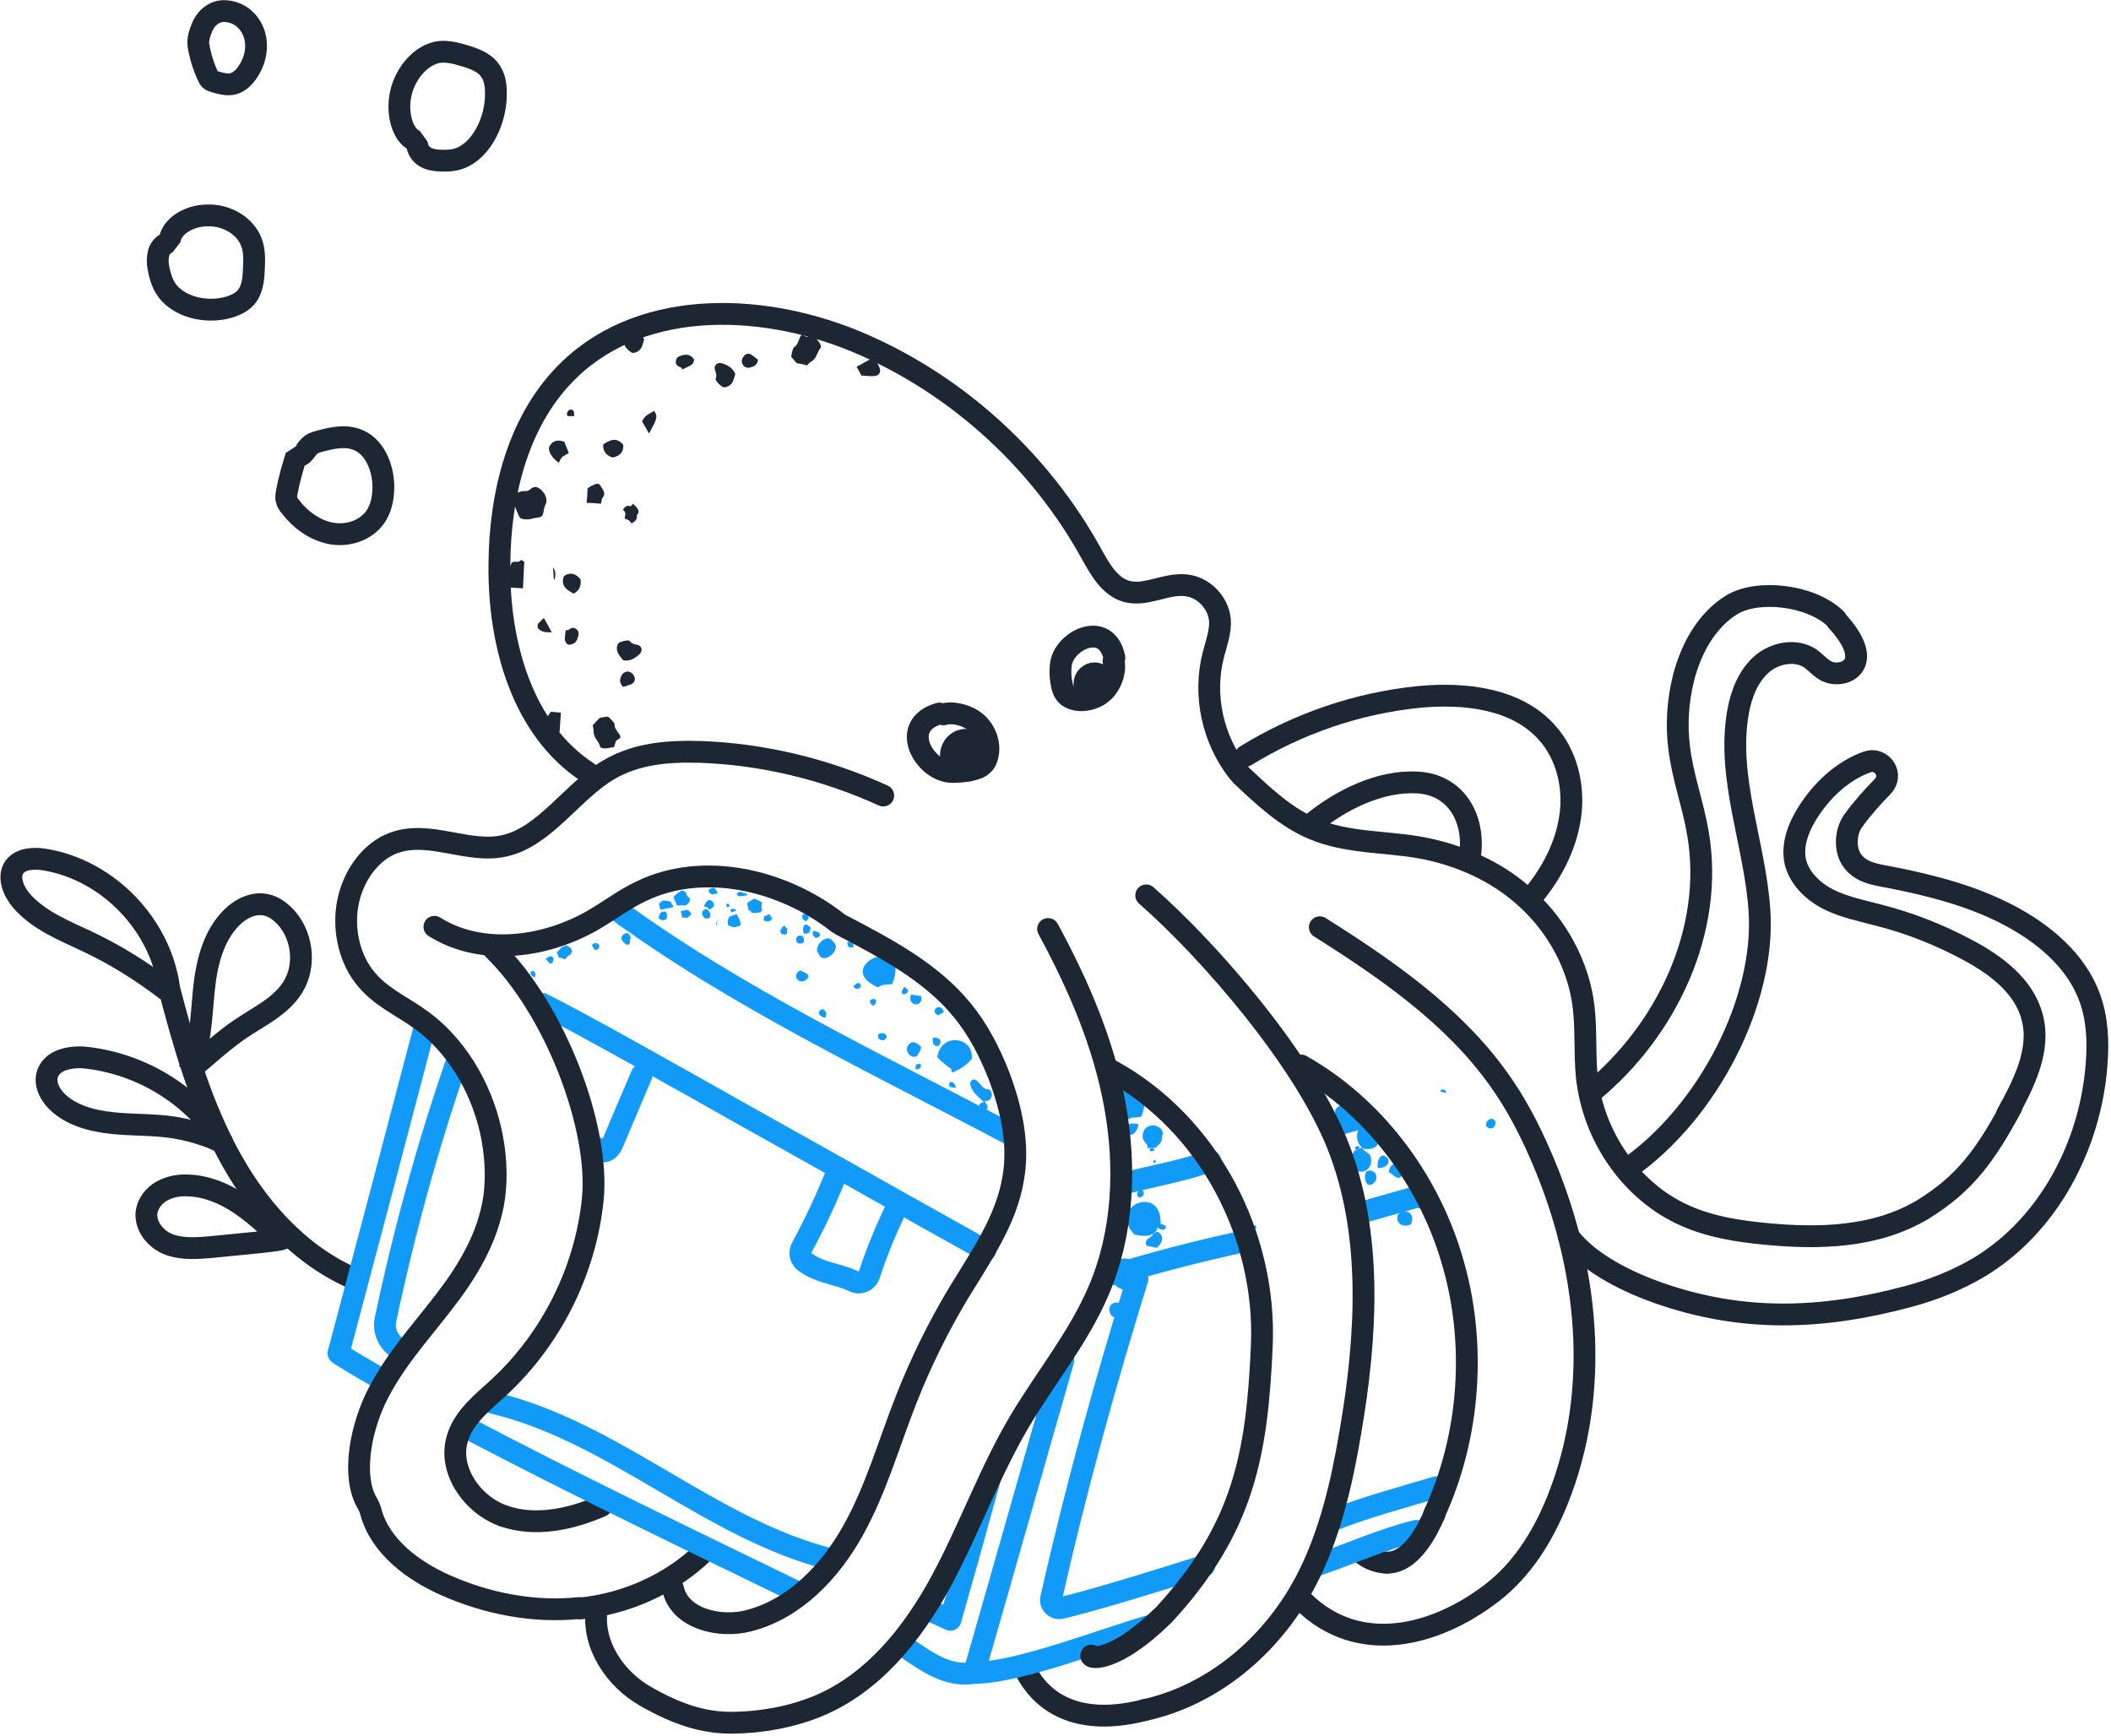 <?xml version="1.0" encoding="UTF-8"?>
<svg width="484px" height="398px" viewBox="0 0 484 398" version="1.1" xmlns="http://www.w3.org/2000/svg" xmlns:xlink="http://www.w3.org/1999/xlink">
    <!-- Generator: Sketch 61.2 (89653) - https://sketch.com -->
    <title>octopus-chest</title>
    <desc>Created with Sketch.</desc>
    <g id="Page-1" stroke="none" stroke-width="1" fill="none" fill-rule="evenodd">
        <g id="export6" transform="translate(-3316, -3569)">
            <g id="octopus-chest" transform="translate(3318, 3571)">
                <g id="Vrstva_3" transform="translate(113, 73)" fill-rule="nonzero">
                    <path d="M144.1,220.8 C140,221.1 138.2,217 141.8,213.8 C143.5,212.8 146.5,214.9 146,217 C146,217.8 146.1,219 145,219.4 C144.5,219.8 144.8,220.5 144.1,220.8 Z" id="Path" fill="#129AF8"></path>
                    <path d="M145,208 C139,201.2 151.5,196.5 151.1,205.7 C153.4,205.8 152,208 150.4,206.4 C150.1,208.7 146.7,208.6 145,208 Z" id="Path" fill="#129AF8"></path>
                    <path d="M151.4,184.1 C151.5,185.4 151.7,186.8 150.4,187.7 C149.8,188.7 148.8,187.8 148.1,188.4 C148.4,187.1 146.8,186.9 147,185.4 C147,183 149.9,182.2 151.4,184.1 Z" id="Path" fill="#129AF8"></path>
                    <path d="M194.9,179.6 C194.7,182.3 191.6,182.8 191.1,180 C191,178.2 194.6,177.7 194.9,179.6 Z" id="Path" fill="#129AF8"></path>
                    <path d="M140.9,227 C139.4,227.2 139,225 139.7,224.2 C142,222.2 143.3,226.1 140.9,227 Z" id="Path" fill="#129AF8"></path>
                    <path d="M150.6,193.6 C151.5,191.8 154,194.1 152.9,195.4 C151.8,196.5 150.1,195.1 150.6,193.6 Z" id="Path" fill="#129AF8"></path>
                    <path d="M147.7,193.1 C149.3,193.7 149.4,196.1 147.4,195.9 C145.7,195.9 146.2,193.5 147.7,193.1 Z" id="Path" fill="#129AF8"></path>
                    <path d="M146,182.8 C145.9,183.9 145.2,185.2 144.1,185.2 C141.8,183.5 144,182 146,182.8 Z" id="Path" fill="#129AF8"></path>
                    <path d="M150.4,207.4 C152.1,208.4 151.5,210.1 150.2,211.1 C147.4,211 148.4,208.1 150.4,207.4 Z" id="Path" fill="#129AF8"></path>
                    <path d="M208.5,205.7 C206.7,206.7 204.5,205.3 205.7,203.2 C207.8,202 209.5,203.5 208.5,205.7 Z" id="Path" fill="#129AF8"></path>
                    <path d="M211.1,202 C208.7,202.4 208.6,199.6 210.5,199.1 C212.4,199.3 212,201.1 211.1,202 Z" id="Path" fill="#129AF8"></path>
                    <path d="M225.8,183.3 C225.3,181.9 227.3,180.7 227.9,182.3 C227.9,183.4 226.9,184.3 225.8,183.3 Z" id="Path" fill="#129AF8"></path>
                    <path d="M198.3,193.6 C200.2,192.7 201.5,195.1 199.8,196.4 C198.1,197.6 197.5,194.7 198.3,193.6 Z" id="Path" fill="#129AF8"></path>
                    <path d="M138.1,216.7 C137.1,216.7 136.7,215.5 137.4,214.9 C138.6,214.6 139,215.9 138.1,216.7 Z" id="Path" fill="#129AF8"></path>
                    <path d="M205.7,195.1 C204.7,195 204.3,194.1 203.4,193.8 C203.9,189.4 210.1,192.8 205.7,195.1 Z" id="Path" fill="#129AF8"></path>
                    <path d="M146.3,199.6 C145.1,199.2 146,197.1 147.1,198.1 C147.5,198.8 147,199.4 146.3,199.6 Z" id="Path" fill="#129AF8"></path>
                    <path d="M189.7,175.6 C189,174.1 190.4,173.5 191.1,175 C190.7,175.3 190.3,175.7 189.7,175.6 Z" id="Path" fill="#129AF8"></path>
                    <path d="M150.8,194.3 C149.9,194.6 149.2,193.4 150.3,193.1 C151.2,192.6 151.4,193.8 150.8,194.3 Z" id="Path" fill="#129AF8"></path>
                    <path d="M136.6,217.3 C137,215.6 138.7,218.1 137,217.9 C136.6,217.9 136.6,217.8 136.6,217.3 Z" id="Path" fill="#129AF8"></path>
                    <path d="M140,214 C139.2,214 139.2,213.5 139.6,212.9 C140.2,212.8 140.8,213.8 140,214 Z" id="Path" fill="#129AF8"></path>
                    <path d="M151.5,184.4 C151.8,184.9 151.4,185.9 150.7,185.3 C150.4,184.8 151,184.4 151.5,184.4 Z" id="Path" fill="#129AF8"></path>
                    <path d="M142.6,224.9 C142,224.7 142,224.1 142.3,223.6 C142.8,223.9 143.3,224.5 142.6,224.9 Z" id="Path" fill="#129AF8"></path>
                    <path d="M148.6,188.4 C149.3,187.7 150.2,189 149.2,188.9 C148.8,189 148.6,189 148.6,188.4 Z" id="Path" fill="#129AF8"></path>
                    <path d="M144.9,224.4 C145.8,224.4 145.8,225.7 144.9,225.4 C144.7,225 144.9,224.8 144.9,224.4 Z" id="Path" fill="#129AF8"></path>
                    <path d="M146.2,198.2 C146.7,197.6 147.6,198.2 146.9,198.6 C146.6,198.6 146.1,198.6 146.2,198.2 Z" id="Path" fill="#129AF8"></path>
                    <path d="M216.6,175.6 C216.1,175.4 215.2,175.6 215.3,174.9 C215.8,174.7 216.6,174.9 216.6,175.6 Z" id="Path" fill="#129AF8"></path>
                    <path d="M173,206.7 C172.3,206.9 172.3,206.4 172.6,205.9 C173,206 173,206.1 173,206.7 Z" id="Path" fill="#129AF8"></path>
                    <path d="M148.3,194.9 C148.4,194.4 149,194.4 149,194.9 C149,195.3 148.5,195.1 148.3,194.9 Z" id="Path" fill="#129AF8"></path>
                    <path d="M149.6,191 C149.8,191.1 149.9,191.1 150.1,191.2 C150,191.4 149.8,191.5 149.7,191.7 C149.3,191.4 149.3,191.4 149.6,191 Z" id="Path" fill="#129AF8"></path>
                    <path d="M199.4,183.2 C202.4,185.2 201.6,189.1 197.7,188.4 C195,186.9 195.9,181.8 199.4,183.2 Z" id="Path" fill="#129AF8"></path>
                    <path d="M195.4,193.1 C194.9,191.9 194.3,190.6 195.3,189.3 C195.6,188.2 196.8,188.8 197.3,187.9 C197.4,189.2 199,189 199.3,190.4 C199.9,192.9 197.4,194.6 195.4,193.1 Z" id="Path" fill="#129AF8"></path>
                    <path d="M204.4,189.5 C202.7,189.4 201.9,187.1 203.8,186.7 C205.5,186.3 205.7,188.8 204.4,189.5 Z" id="Path" fill="#129AF8"></path>
                    <path d="M200.9,192.8 C200.7,191.7 201,190.3 202,189.9 C204.7,190.8 203,193 200.9,192.8 Z" id="Path" fill="#129AF8"></path>
                    <path d="M196.7,215.6 C196.4,215.7 196.1,215.8 195.8,215.9 C194.7,214.2 196.9,213.4 196.7,215.6 Z" id="Path" fill="#129AF8"></path>
                    <path d="M196.7,188.2 C196.3,189.1 195,188.1 196,187.9 C196.4,187.7 196.5,187.7 196.7,188.2 Z" id="Path" fill="#129AF8"></path>
                    <path d="M147.8,210.5 C147.2,208.9 149.8,207.9 150.4,209.3 C150.4,210.6 148.8,211.3 147.8,210.5 Z" id="Path" fill="#129AF8"></path>
                    <path d="M171.7,210.2 C172.2,210.6 171.2,211.8 170.8,211 C170.3,210.6 171.2,210 171.7,210.2 Z" id="Path" fill="#129AF8"></path>
                    <path d="M86.3,151.4 C75.3,146.5 94.2,138.4 89.6,150.6 C88.3,150.9 87.5,150.5 86.3,151.4 Z" id="Path" fill="#129AF8"></path>
                    <path d="M143.4,181.8 C132.4,176.9 151.3,168.8 146.7,181 C145.4,181.4 144.7,180.9 143.4,181.8 Z" id="Path" fill="#129AF8"></path>
                    <path d="M111.4,179.2 C110.1,181 108.3,177.9 110.6,177.7 C109.3,176.4 107.6,175.3 107.4,173.3 C108.6,170.9 109.9,174.7 111.2,174.7 C113.1,174.8 112.6,177.8 110.8,177.4 C110.8,178 111.6,178.3 111.4,179.2 Z" id="Path" fill="#129AF8"></path>
                    <path d="M76,140.9 C78.3,142.6 73.7,146.5 72.7,143.7 C71.2,142.2 74.6,138.6 76,140.9 Z" id="Path" fill="#129AF8"></path>
                    <path d="M99.9,167.4 C100.7,161.6 108.4,162.7 107.8,167.8 C106.8,169 105.6,169.9 104,170.6 C103.7,170.9 103,171.1 103.1,170.1 C102,169.3 101,168.6 99.9,167.4 Z" id="Path" fill="#129AF8"></path>
                    <path d="M93.6,164.3 C94.3,163.5 95.4,164.3 96.1,164.9 C96.4,165.7 95.5,166.5 95.2,167.2 C93.4,167.9 92.1,165.3 93.6,164.3 Z" id="Path" fill="#129AF8"></path>
                    <path d="M68.4,147.5 C69,147.8 70.9,148.3 70.2,149.3 C68.6,151.2 66.2,148.9 68.4,147.5 Z" id="Path" fill="#129AF8"></path>
                    <path d="M96.2,153.4 C96.8,156.2 92.8,155.7 93.9,153 C94.7,153.2 95.5,153.3 96.2,153.4 Z" id="Path" fill="#129AF8"></path>
                    <path d="M100.1,157.8 C97.8,156.7 100.9,154.6 101.4,157.1 C100.9,157.3 100.5,157.6 100.1,157.8 Z" id="Path" fill="#129AF8"></path>
                    <path d="M69.3,141.1 C67.2,142.2 67,139.4 68.5,139.5 C69.4,139.6 69.3,140.3 69.3,141.1 Z" id="Path" fill="#129AF8"></path>
                    <path d="M98.8,163 C100.6,162.6 101.3,164.1 99.9,164.9 C98.6,164.6 99,164.1 98.8,163 Z" id="Path" fill="#129AF8"></path>
                    <path d="M86.4,162.1 C87.2,161.8 87.9,161.7 88.3,162.6 C88.1,164.1 85.8,163.6 86.4,162.1 Z" id="Path" fill="#129AF8"></path>
                    <path d="M73.8,156.4 C74.4,157 74.7,157.4 74.2,158.3 C72.8,158.3 72,156.6 73.8,156.4 Z" id="Path" fill="#129AF8"></path>
                    <path d="M91.2,143.1 C90.9,144.4 89.6,144 89.7,142.8 C89.9,141.7 90.9,142.5 91.2,143.1 Z" id="Path" fill="#129AF8"></path>
                    <path d="M92.1,153 C91.4,152.5 92,152 92.2,151.3 C93.5,151.7 93.5,152.8 92.1,153 Z" id="Path" fill="#129AF8"></path>
                    <path d="M79.3,140.9 C80.4,140.9 80.7,141.2 80.7,142.1 C79.7,142.6 79.2,142 79.3,140.9 Z" id="Path" fill="#129AF8"></path>
                    <path d="M84.5,154.3 C85.2,153.9 86.1,153.9 85.8,154.9 C85.4,156.2 84.3,155.2 84.5,154.3 Z" id="Path" fill="#129AF8"></path>
                    <path d="M80.7,151.1 C81.1,150.7 82,149.9 82.3,150.8 C82.5,151.9 81,152.1 80.7,151.1 Z" id="Path" fill="#129AF8"></path>
                    <path d="M102.8,173.1 C103.7,173 103.8,173.5 104.2,174.4 C103.1,174.4 102.2,174.3 102.8,173.1 Z" id="Path" fill="#129AF8"></path>
                    <path d="M94.9,170.2 C95,168.9 95,168.9 96.1,169 C96.3,170 95.8,170.1 94.9,170.2 Z" id="Path" fill="#129AF8"></path>
                    <path d="M96.9,148.7 C96.4,148.6 96,148.4 95.4,148.2 C96.2,147.3 97.3,147.2 96.9,148.7 Z" id="Path" fill="#129AF8"></path>
                    <path d="M57.3,134.3 C57.3,133.8 56.7,133.8 56.6,133.6 C56.5,133.2 56.5,132.9 56.4,132.6 C56.3,132.4 56.3,132.2 56.4,132.1 C56.5,131.9 56.6,131.7 56.8,131.7 C57.1,131.6 57.3,131.4 57.6,131.2 C57.9,131 58.1,131 58.4,131.3 C58.4,131.3 58.5,131.4 58.5,131.4 C59,131.3 59.3,131.8 59.7,131.9 C59.7,132.2 59.6,132.5 59.6,132.8 C59.6,133 59.5,133.2 59.7,133.4 C59.8,133.6 59.7,133.8 59.5,134 C59.4,134.2 59.2,134.3 59,134.2 C59,134.2 58.9,134.2 58.9,134.2 C58.4,134.5 57.9,134.2 57.3,134.3 Z" id="Path" fill="#129AF8"></path>
                    <path d="M15.8,142.3 C15.9,142.5 16,142.7 16.2,143.1 C16.1,143.2 16,143.5 15.9,143.7 C15.8,143.8 15.7,144 15.6,144 C15.2,144.1 15,144.4 14.8,144.7 C14.6,144.9 14.5,145.1 14.1,144.8 C13.9,144.6 13.5,144.7 13.2,144.6 C13,144.3 12.9,144 12.8,143.7 C12.7,143.5 12.7,143.2 12.8,143.2 C13.3,142.9 13.5,142.2 14.2,142 C14.4,142 14.6,141.8 14.8,141.7 C15.1,141.9 15.4,142.1 15.8,142.3 Z" id="Path" fill="#129AF8"></path>
                    <path d="M39.6,131.3 C39.4,130.5 39.5,130.5 40.1,130 C40.5,129.7 40.9,129.3 41.4,129.2 C41.7,129.2 41.9,129.3 42.1,129.5 C42.3,129.7 42.4,130 42.5,130.3 C42.6,130.6 42.9,130.7 43,130.8 C43.1,130.9 43.2,131.1 43.2,131.2 C43.2,131.9 42.4,132.8 41.7,132.6 C41.4,132.5 41.1,132.6 40.8,132.6 C40.3,132.7 40.2,132.6 40,132.1 C39.9,131.8 39.7,131.5 39.6,131.3 Z" id="Path" fill="#129AF8"></path>
                    <path d="M36.4,133.6 C36.3,133.2 36.2,132.7 36.1,132.2 C36.4,132 36.6,131.6 37,131.5 C37.5,131.4 38.1,131.6 38.6,131.7 C39.1,131.8 38.8,132.3 39.2,132.5 C39.4,132.6 39.3,132.8 39.3,133" id="Path" fill="#129AF8"></path>
                    <path d="M62.1,135.4 C62,135.6 62,135.8 61.8,135.9 C61.6,136.1 61.5,136.3 61.1,136.2 C61.1,136.2 61,136.1 61,136.2 C60.5,136.4 60.3,136.1 60,135.9 C60.1,135.8 60.2,135.7 60.2,135.5 C60.2,135.4 60.2,135.2 60.2,135 C60.6,135 60.9,135 61.1,134.6 C61.4,134.7 61.8,134.8 61.7,135.3 C61.9,135.3 62,135.4 62.1,135.4 Z" id="Path" fill="#129AF8"></path>
                    <path d="M52.2,135.2 C52.7,135 53.3,134.8 53.9,134.6 C54.2,135.3 54.7,135.9 54.8,136.7 C54.8,137 54.8,137.3 54.5,137.3 C53.9,137.4 53.4,137.8 52.8,137.5 C52.6,137.4 52.4,137.3 52.1,137.3 C51.6,136.6 51.9,135.9 52.2,135.2 Z" id="Path" fill="#129AF8"></path>
                    <path d="M27.4,140 C27.5,139.8 27.7,139.6 27.8,139.4 C28.1,139 28.7,138.9 29,139 C29.2,139.1 29.7,139.9 29.6,140.1 C29.4,140.4 29.4,140.7 29.4,141.1 C29.4,141.5 28.9,141.8 28.5,141.5 C28,141.1 27.5,140.7 27.4,140 Z" id="Path" fill="#129AF8"></path>
                    <path d="M14.5,140.4 C14.4,140 14.3,139.6 14.3,139.2 C14.2,138.7 14.5,138.3 15,138.4 C15.5,138.5 15.9,138.7 16.4,138.8 C16.5,139.2 16.5,139.5 16.6,139.9 C15.9,140.1 15.3,140.2 14.5,140.4 Z" id="Path" fill="#129AF8"></path>
                    <path d="M41.4,135.4 C41.3,134.9 41.2,134.4 41.1,133.9 C41.6,133.8 42.1,133.7 42.6,133.6 C42.7,133.7 42.9,133.8 43,133.9 C43.2,134.2 43.7,134.5 43.3,134.8 C43,135.1 42.7,135.6 42.1,135.4 C41.9,135.3 41.7,135.4 41.4,135.4 Z" id="Path" fill="#129AF8"></path>
                    <path d="M46.4,132.8 C46.7,131.9 47.4,131.2 47.8,131.4 C48.5,131.6 48.7,132.1 48.7,132.8 C48.4,133.1 48,133.3 47.7,133.6 C47.5,133.4 47.4,133.2 47.2,133.1 C46.9,132.9 46.7,132.9 46.4,132.8 Z" id="Path" fill="#129AF8"></path>
                    <path d="M36,135.5 C36.2,134.6 36.4,133.9 37.5,134 C38.1,134.5 38.1,135.1 37.7,135.8 C37.1,136.1 36.6,136.1 36,135.5 Z" id="Path" fill="#129AF8"></path>
                    <path d="M2.1,150 C2.1,149.9 2,149.8 1.9,149.7 C1.6,149.1 1.8,148.7 2.4,148.7 C2.6,148.7 2.8,148.6 3,148.6 C3.2,148.6 3.4,148.7 3.6,148.8 C3.6,149.9 3.4,149.9 2.1,150 Z" id="Path" fill="#129AF8"></path>
                    <path d="M70.9,137.7 C70.8,138.1 70.6,138.5 70.5,138.9 C70.2,139 69.8,139.1 69.4,139.1 C69.1,138.6 69,138.1 69.2,137.5 C69.4,137 69.7,136.9 70.2,137.1 C70.3,137.2 70.4,137.3 70.5,137.4 C70.7,137.5 70.8,137.6 70.9,137.7 Z" id="Path" fill="#129AF8"></path>
                    <path d="M69.8,136.2 C69.2,136.1 69,135.6 68.9,135.2 C68.8,134.9 69.2,134.7 69.3,134.5 C69.5,134.6 69.6,134.6 69.8,134.7 C70.4,134.8 70.6,135.4 70.2,135.8 C70.2,135.9 70,136 69.8,136.2 Z" id="Path" fill="#129AF8"></path>
                    <path d="M38.2,132.6 C38,132.8 37.9,132.9 37.7,133 C37.4,133.1 37.1,133.2 36.9,133.1" id="Path" fill="#129AF8"></path>
                    <path d="M28,136.2 C27.9,136.3 27.8,136.4 27.8,136.5 C27.8,136.9 27.7,137.2 27.3,137.2 C26.9,137.3 26.7,137 26.5,136.7 C26.4,136.5 26.3,136.3 26.3,136.1 C26.3,135.9 26.4,135.6 26.5,135.5 C26.6,135.4 27,135.4 27.1,135.5 C27.5,135.7 27.7,135.9 28,136.2 Z" id="Path" fill="#129AF8"></path>
                    <path d="M49.6,129.8 C49.1,129.9 48.7,130 48.3,130.1 C48.2,130.1 48.2,130 48.1,130 C47.8,129.8 47.4,129.7 47.5,129.1 C47.6,128.8 48.3,128.5 48.7,128.6 C48.9,128.6 49,128.8 49.1,129 C49.3,129.2 49.4,129.4 49.6,129.8 Z" id="Path" fill="#129AF8"></path>
                    <path d="M52.5,133.4 C52.8,133.4 53,133.4 53.3,133.4 C53.5,133.5 53.8,133.5 53.8,133.8 C53.5,133.9 53.1,134.1 52.7,134.2 C52.5,134 52.5,133.7 52.5,133.4 Z" id="Path" fill="#129AF8"></path>
                    <path d="M11.7,145.8 C11.5,145.8 11.3,145.9 11,145.9 C10.7,145.5 10.4,145.2 10.1,144.8 C10.4,144.6 10.7,144.4 11,144.3 C11.5,144.1 11.9,144.4 11.9,145 C11.8,145.2 11.7,145.5 11.7,145.8 Z" id="Path" fill="#129AF8"></path>
                    <path d="M20.7,141.8 C21,141.2 21.4,141.2 21.8,141.3 C22,141.3 22.4,141.5 22.4,141.9 C22.4,142.3 22.2,142.5 22,142.7 C21.8,142.9 21.4,142.8 21.2,142.6 C21,142.3 20.9,142 20.7,141.8 Z" id="Path" fill="#129AF8"></path>
                    <path d="M71.6,138.4 C71.9,138.5 72.3,138.6 72.7,138.8 C73,139 73.1,139.5 72.8,139.8 C72.6,139.9 72.3,140 72.1,140.1 C71.4,139.6 71,139.2 71.6,138.4 Z" id="Path" fill="#129AF8"></path>
                    <path d="M7.8,148.3 C7.7,148.5 7.7,148.8 7.7,149 C7.6,149 7.5,149 7.4,149 C6.9,148.9 6.7,148.5 6.6,148.1 C6.7,147.9 6.8,147.8 6.9,147.6 C7.1,147.8 7.5,147.5 7.6,147.9 C7.5,148 7.7,148.2 7.8,148.3 Z" id="Path" fill="#129AF8"></path>
                    <path d="M56.4,130.3 C55.7,130.4 55.2,130.4 54.7,130.5 C54.4,130.5 54.4,130.5 53.9,130.1 C54,129.9 54.1,129.7 54.3,129.6 C54.5,129.5 54.8,129.4 54.9,129.5 C55.2,129.8 55.6,129.7 56,129.8 C56.1,129.9 56.2,130.1 56.4,130.3 Z" id="Path" fill="#129AF8"></path>
                    <path d="M51.7,133.1 C51.6,132.8 51.6,132.6 51.5,132.4 C51.6,132.2 51.8,132.2 52,132.3 C52.2,132.3 52.3,132.5 52.3,132.6 C52.3,132.7 52.2,132.9 52.1,132.9 C51.9,132.9 51.8,133 51.7,133.1 Z" id="Path" fill="#129AF8"></path>
                    <path d="M30.5,135.1 C30,135 29.5,135 28.8,134.9 C29.1,134.6 29.2,134.3 29.4,134.2 C29.6,134.1 29.8,133.9 30,134 C30.3,134 30.5,134.2 30.4,134.6 C30.4,134.6 30.4,134.8 30.5,135.1 Z" id="Path" fill="#129AF8"></path>
                    <path d="M64.3,139.3 C64.2,139.1 64.1,139 64,138.8 C63.9,138.5 63.8,138.3 64.1,138.1 C64.1,138.1 64.2,138 64.2,138 C64.2,137.5 64.6,137.4 65,137.3 C65.1,137.4 65.1,137.6 65.2,137.7 C65.3,137.8 65.4,137.9 65.6,138 C65.4,138.3 65.3,138.6 65.5,139 C65.2,139.2 65,139.5 64.6,139.1 C64.6,139.1 64.4,139.2 64.3,139.3 Z" id="Path" fill="#129AF8"></path>
                    <path d="M47,133.4 C47.7,134 48.2,134.6 47.6,135.5 C46.8,135.8 46.3,135.5 46,134.7 C45.9,134 46.2,133.6 47,133.4 Z" id="Path" fill="#129AF8"></path>
                    <path d="M49.3,137.4 C49.3,137.2 49.2,137 49.2,136.8 C49.3,136.5 49.3,136.1 49.5,136" id="Path" fill="#129AF8"></path>
                    <path d="M8.6,142.1 C8.3,142.4 8,142.7 7.7,143 C7.3,142.3 7.3,141.7 7.9,141.2 C8.3,141.4 8.6,141.7 8.6,142.1 Z" id="Path" fill="#129AF8"></path>
                    <path d="M22.5,89.6 C22.9,89.5 23.5,89.4 24.4,89.3 C24.6,89.5 25.1,89.9 25.4,90.3 C25.6,90.5 25.9,90.8 25.9,91.1 C25.9,92 26.4,92.5 26.9,93.2 C27.2,93.7 27.6,94.1 26.6,94.6 C26.1,94.8 26,95.7 25.8,96.3 C25,96.4 24.3,96.6 23.6,96.6 C23.2,96.6 22.6,96.4 22.6,96.2 C22.3,94.9 21,94.1 21.1,92.6 C21.1,92.2 21,91.8 20.9,91.3 C21.3,90.9 21.8,90.3 22.5,89.6 Z" id="Path" fill="#1D2633"></path>
                    <path d="M5.9,44.1 C4.1,44 4.2,43.9 3.5,42.2 C3.1,41.2 2.6,40.2 2.7,39 C2.8,38.3 3.2,38 3.8,37.9 C4.4,37.7 5,37.5 5.6,37.6 C6.3,37.6 6.6,37.1 7.1,36.8 C7.4,36.7 7.7,36.6 8,36.7 C9.5,37.1 10.8,39.3 10.1,40.6 C9.8,41.2 9.7,41.8 9.6,42.4 C9.4,43.4 9.2,43.6 8,43.7 C7.1,43.9 6.3,44.1 5.9,44.1 Z" id="Path" fill="#1D2633"></path>
                    <path d="M4.9,59.9 C4,59.8 3,59.8 1.7,59.7 C1.4,59 0.8,58.2 0.9,57.5 C1.1,56.4 1.8,55.4 2.2,54.3 C2.6,53.3 3.6,54.2 4.2,53.6 C4.6,53.2 4.8,53.6 5.2,53.8" id="Path" fill="#1D2633"></path>
                    <path d="M30.1,40.5 C30.4,40.8 30.7,41 31,41.4 C31.4,41.9 31.6,42.4 31.2,42.9 C31.1,43 31,43.1 31,43.1 C31.2,44.2 30.5,44.6 29.8,45 C29.6,44.8 29.4,44.5 29.2,44.3 C28.9,44.1 28.6,44.1 28.2,43.9 C28.4,43.1 28.6,42.4 27.8,41.9 C28.3,41.3 28.6,40.7 29.5,41.1 C29.7,41 29.9,40.8 30.1,40.5 Z" id="Path" fill="#1D2633"></path>
                    <path d="M27.9,76.4 C27.6,76 27.2,75.6 26.9,75.1 C26.3,74.3 26.3,73 26.8,72.5 C27.2,72.1 29.1,71.6 29.4,72 C29.9,72.7 30.6,72.7 31.3,72.9 C32.2,73.2 32.4,74.3 31.6,75 C30.6,75.9 29.5,76.7 27.9,76.4 Z" id="Path" fill="#1D2633"></path>
                    <path d="M13.3,92.8 C12.4,92.7 11.6,92.7 10.7,92.6 C9.6,92.5 9.1,91.6 9.6,90.7 C10.1,89.8 10.7,89 11.3,88.2 C12.1,88.3 12.8,88.3 13.6,88.4 C13.5,89.8 13.4,91.2 13.3,92.8 Z" id="Path" fill="#1D2633"></path>
                    <path d="M22.8,40.5 C21.7,40.4 20.6,40.3 19.5,40.3 C19.6,39.2 19.7,38.1 19.7,37 C19.9,36.8 20.3,36.6 20.6,36.4 C21.3,36.2 22.1,35.4 22.7,36.4 C23.1,37.2 24.1,38 23.1,39.2 C22.9,39.5 22.9,40 22.8,40.5 Z" id="Path" fill="#1D2633"></path>
                    <path d="M13.1,31.1 C11.4,29.9 10.5,28.2 11,27.3 C11.8,25.9 13,25.8 14.4,26.3 C14.7,27.2 15.1,28 15.4,28.9 C14.9,29.2 14.4,29.4 14,29.7 C13.6,30 13.4,30.6 13.1,31.1 Z" id="Path" fill="#1D2633"></path>
                    <path d="M16.5,61.1 C14.8,60.2 13.5,59.2 14.3,57.1 C15.7,56.1 17,56.5 18.1,57.8 C18.3,59.2 17.9,60.4 16.5,61.1 Z" id="Path" fill="#1D2633"></path>
                    <path d="M33.8,24.4 C33.1,23.2 32.7,22.4 32.2,21.6 C32.9,20.4 32.9,20.4 35,19.2 C35.2,19.6 35.5,20 35.5,20.4 C35.4,21.8 34.6,22.8 33.8,24.4 Z" id="Path" fill="#1D2633"></path>
                    <path d="M11.8,55 C12,55.5 12.3,55.8 12.3,56.2 C12.3,56.8 12.4,57.6 12,58" id="Path" fill="#1D2633"></path>
                    <path d="M14.7,69.5 C15,69.5 15.3,69.5 15.4,69.4 C16.1,68.8 16.7,68.8 17.3,69.4 C17.9,70 17.6,70.8 17.4,71.4 C17.3,71.8 17,72.3 16.6,72.5 C16.2,72.7 15.7,72.9 15.3,72.8 C14.9,72.7 14.6,72.1 14.5,71.7 C14.5,71.1 14.6,70.3 14.7,69.5 Z" id="Path" fill="#1D2633"></path>
                    <path d="M8.7,19.1 C8.6,20.2 8.6,21 8.5,21.8 C8.4,21.9 8.3,22 8.2,22.1 C7.6,22.6 7.1,23.4 6.1,22.8 C5.6,22.5 5.3,20.8 5.7,20.1 C5.9,19.8 6.3,19.6 6.7,19.5 C7.3,19.3 7.9,19.3 8.7,19.1 Z" id="Path" fill="#1D2633"></path>
                    <path d="M27.9,82.5 C26.9,81.6 27.1,80.6 27.5,79.9 C27.7,79.4 28.3,78.9 29.1,79 C29.9,79.1 30.3,79.8 30.5,80.3 C30.7,80.9 30.4,81.6 29.7,81.9 C29.1,82.1 28.5,82.3 27.9,82.5 Z" id="Path" fill="#1D2633"></path>
                    <path d="M16.7,20.4 C16.1,20.4 15.6,20.4 15.2,20.4 C14.8,20 15,19.7 15.2,19.3 C15.4,19 15.7,18.9 16,18.9 C16.3,19 16.6,19.2 16.6,19.6 C16.6,19.9 16.6,20.1 16.7,20.4 Z" id="Path" fill="#1D2633"></path>
                    <path d="M9.7,66.7 C10.3,67.7 10.8,68.7 11.5,70 C10.5,69.9 10,70 9.5,69.8 C9.1,69.7 8.6,69.4 8.4,69.1 C8.1,68.6 8.2,68 8.8,67.6 C9,67.4 9.2,67.1 9.7,66.7 Z" id="Path" fill="#1D2633"></path>
                    <path d="M67.7,8.3 C67.4,8 67,7.5 66.4,6.8 C66.5,6.5 66.5,5.9 66.7,5.4 C66.8,5.1 66.9,4.7 67.1,4.6 C67.8,4.1 68,3.4 68.3,2.6 C68.5,2.1 68.7,1.5 69.6,2.1 C70,2.4 70.9,2 71.5,1.9 C72,2.5 72.5,3 72.9,3.6 C73.1,3.9 73.3,4.5 73.2,4.7 C72.3,5.7 72.3,7.2 71,7.9 C70.6,8.1 70.4,8.4 70,8.8 C69.4,8.6 68.7,8.4 67.7,8.3 Z" id="Path" fill="#1D2633"></path>
                    <path d="M53.6,10.8 C53.4,11.2 53.3,11.8 53.1,12.3 C52.8,13.2 51.7,13.9 50.9,13.8 C50.4,13.7 48.9,12.3 49.1,11.8 C49.4,11 49.1,10.4 48.9,9.7 C48.6,8.8 49.5,8 50.5,8.3 C51.8,8.7 53,9.3 53.6,10.8 Z" id="Path" fill="#1D2633"></path>
                    <path d="M32.7,2.9 C32.5,3.3 32.4,3.9 32.2,4.4 C31.9,5.3 30.8,6 30,5.9 C29.5,5.8 28,4.4 28.2,3.9 C28.5,3.1 28.2,2.5 28,1.8 C27.7,0.9 28.6,0.1 29.6,0.4 C30.9,0.9 32.1,1.4 32.7,2.9 Z" id="Path" fill="#1D2633"></path>
                    <path d="M85.4,6.9 C85.8,7.7 86.3,8.4 86.6,9.2 C87.1,10.2 86.6,11.1 85.6,11.2 C84.6,11.3 83.6,11.2 82.5,11.1 C82.1,10.4 81.8,9.8 81.4,9.1 C82.7,8.4 83.9,7.7 85.4,6.9 Z" id="Path" fill="#1D2633"></path>
                    <path d="M23.3,26.9 C24.9,25.8 26.4,25.2 27.9,27 C28,28.7 27.1,29.6 25.4,29.9 C24,29.4 23.2,28.5 23.3,26.9 Z" id="Path" fill="#1D2633"></path>
                    <path d="M41.5,9.7 C41.3,9.5 41.2,9.2 41,9.2 C40.2,8.9 39.8,8.5 40,7.6 C40.2,6.7 41,6.6 41.7,6.4 C42.1,6.3 42.7,6.3 43.1,6.5 C43.5,6.7 44,7.1 44.1,7.4 C44.2,7.8 43.9,8.4 43.6,8.6 C42.9,9.1 42.2,9.3 41.5,9.7 Z" id="Path" fill="#1D2633"></path>
                    <path d="M58.8,7.5 C58.6,8.9 57.6,9.1 56.8,9.3 C56.3,9.4 55.5,9.2 55.2,8.4 C54.9,7.7 55.2,7 55.6,6.6 C56,6.1 56.7,5.9 57.4,6.4 C57.8,6.7 58.3,7.1 58.8,7.5 Z" id="Path" fill="#1D2633"></path>
                </g>
                <g id="Vrstva_5" stroke-linecap="round" stroke-linejoin="bevel" stroke-width="5">
                    <path d="M316.1,356.3 C314.2,356.3 311.7,355.6 309.6,353.6" id="Path" stroke="#1D2633"></path>
                    <path d="M78.3,290.8 C65.8,285.1 56.3,274 49.9,261.8 C43.5,249.6 39.8,236.2 36.8,224.7 C34.9,210.1 22.8,197.5 8.3,195.1 C5.8,194.7 2.8,194.8 1.3,196.8 C-0.3,199.1 1.1,202.4 2.9,204.5 C6.9,209.1 12.8,211.4 18.3,214 C24.6,217 30.5,220.7 36,224.9" id="Path" stroke="#1D2633"></path>
                    <path d="M41.3,243.5 C44,237.9 44.1,231.6 44.7,225.4 C45.3,219.3 46.7,212.8 51.1,208.4 C53.2,206.3 56.2,204.8 59.1,205.5 C60.5,205.8 61.7,206.6 62.7,207.5 C67.3,211.6 68.4,219.2 65.1,224.4 C62.4,228.7 57.5,231 53.3,233.8 C49.1,236.6 44.8,240.7 41.3,243.5 Z" id="Path" stroke="#1D2633"></path>
                    <path d="M49.2,260.3 C42.8,249.7 31.3,242.3 18.5,240.6 C15.1,240.1 10.6,240.6 9.1,243.7 C8,246 9.2,248.7 11,250.5 C14.2,253.7 19,255 23.7,255.5 C28.4,256 33.2,255.8 37.8,256.5 C43.4,257.4 48.6,259.5 49.2,260.3 Z" id="Path" stroke="#1D2633"></path>
                    <path d="M61.9,281.5 C58.9,278.7 55.9,275.9 52.5,273.7 C49.1,271.5 45.1,269.9 41,269.8 C39,269.7 36.9,270.1 35.1,271.1 C33.3,272.1 31.9,273.9 31.6,275.9 C31.2,279.2 33.8,282.3 36.9,283.4 C40,284.5 43.4,284.2 46.8,283.9 C50.5,283.5 54.2,283.2 57.9,282.8 C61.2,282.4 64.7,282.1 61.9,281.5 Z" id="Path" stroke="#1D2633"></path>
                    <path d="M131.1,366.8 C141.6,365.7 151.8,361.2 159.4,353.8" id="Path" stroke="#1D2633"></path>
                    <path d="M113.5,345.6 C120.7,348.1 128.8,346.4 135.9,343.3" id="Path" stroke="#1D2633"></path>
                    <path d="M260.4,390.1 C247.6,393.4 237.8,390.3 233,380.8" id="Path" stroke="#1D2633"></path>
                    <path d="M303.9,256.1 C305.7,255.6 307.4,255.1 309.2,254.6" id="Path" stroke="#129AF8"></path>
                    <path d="M256.7,269.1 C263,267.5 269.4,266.4 275.5,264.2" id="Path" stroke="#129AF8"></path>
                    <path d="M138.7,206.1 C166.7,226.7 198.7,241.7 229.8,258.2" id="Path" stroke="#129AF8"></path>
                    <path d="M95.1,234.5 C88.8,258.5 82,284.3 75.6,308.3" id="Path" stroke="#129AF8"></path>
                    <path d="M241.8,309.9 C235.1,333.2 228.5,356.6 221.8,379.9" id="Path" stroke="#129AF8"></path>
                    <path d="M300.2,356.8 C307.7,354.2 315.1,350.9 322.7,349" id="Path" stroke="#129AF8"></path>
                    <path d="M206.2,376.1 C210.5,379 215.3,382.5 221,381.6 C231.5,381.6 251,373.8 261.6,370.8" id="Path" stroke="#129AF8"></path>
                    <path d="M104.7,325.2 C129.8,338.4 155.4,350.7 180.9,363.1" id="Path" stroke="#129AF8"></path>
                    <path d="M76.3,308.8 C79.5,310.8 82.8,312.7 86.1,314.6" id="Path" stroke="#129AF8"></path>
                    <path d="M102.7,241.7 C102.7,241.6 102.7,241.6 102.7,241.5 C96.1,260.6 90.7,280.2 86.4,300.5 C85.8,303.1 87.1,305.9 89.4,307.2 L89.4,307.2" id="Path" stroke="#129AF8"></path>
                    <path d="M110.8,319.6 C138.9,326.2 160.8,348.7 188.8,355.6" id="Path" stroke="#129AF8"></path>
                    <path d="M210.6,367 C212.4,367.8 214.1,368.6 215.9,369.4" id="Path" stroke="#129AF8"></path>
                    <path d="M224.8,337.6 C221.9,348.1 219,358.6 216,369.1" id="Path" stroke="#129AF8"></path>
                    <path d="M122.4,228.2 C131.8,233 141,238.2 150.3,243.4 C155.9,246.5 161.5,249.7 167,252.8 C186,263.4 204.9,274.1 223.9,284.7" id="Path" stroke="#129AF8"></path>
                    <path d="M253.8,290.2 C263.4,287.3 273.1,284.8 282.8,282.7" id="Path" stroke="#129AF8"></path>
                    <path d="M190.1,266.3 C187.7,272.4 184.9,278.4 181.8,284.1 C181.2,285.2 181.5,286.7 182.6,287.4 C183.5,288 184.3,288.5 185.3,288.9 C188,290.1 191.2,290.5 193.8,291.8 C195.1,292.5 196.8,291.8 197.3,290.3 C199,285 201.2,279.8 203.6,274.8" id="Path" stroke="#129AF8"></path>
                    <path d="M145.1,244.5 C143,249.5 140.8,254.5 138.7,259.6 C138.4,260.4 138,261.2 137.3,261.7 C136.6,262.2 135.5,262.1 135.1,261.3" id="Path" stroke="#129AF8"></path>
                    <path d="M310.1,276 C314.9,274.7 319.6,273.3 324.3,272" id="Path" stroke="#129AF8"></path>
                    <path d="M258.8,291.2 C251.4,315.1 244.7,339.2 239,364.5 C238.7,365.8 239.9,367 241.2,366.7 C248.4,365.1 267.7,359.1 274.1,357" id="Path" stroke="#129AF8"></path>
                    <path d="M303.2,346.7 C310.3,343.8 320,341.2 327.3,339" id="Path" stroke="#129AF8"></path>
                    <path d="M371.1,266 C389.8,253 402.8,227.2 401.4,206.8 C400.4,191.5 393.8,176.3 396.5,161.2 C397.2,157.2 398.8,153.1 401.8,150.4 C404.8,147.7 409.7,146.7 413.1,149 C414.6,150.1 415.8,151.7 417.6,152.2 C421.4,153.3 428,150 419.2,140.4" id="Path" stroke="#1D2633"></path>
                    <g id="Group" transform="translate(34, 0)" stroke="#1D2633">
                        <path d="M31.9,102.6 C31.1,105.2 30.3,107.9 29.8,110.6 C29.7,111.3 29.5,111.9 29.7,112.6 C29.8,113.2 30.2,113.7 30.6,114.2 C32.9,117.2 36.2,119.6 39.9,120.3 C43.6,121 47.8,119.7 50,116.6 C51.5,114.5 51.9,111.9 51.9,109.4 C51.8,105 49.8,100.1 45.6,98.7 C43,97.8 40.2,98.4 37.5,99.1 C36.8,99.3 36,99.5 35.4,99.9 C34,100.9 33.7,102.8 31.9,102.6 Z" id="Path"></path>
                        <path d="M9.5,8.4 C9.9,10.8 10.6,13.1 11.6,15.3 C11.7,15.6 11.9,15.9 12.1,16.2 C12.4,16.5 12.8,16.6 13.1,16.7 C14.5,17.1 16.1,17.6 17.5,17.2 C18.9,16.8 20,15.7 20.8,14.5 C22.3,12.3 23,9.7 22.6,7.1 C22.2,4.5 20.5,2.1 18.1,1.1 C16.6,0.5 14.9,0.3 13.5,0.9 C12.1,1.5 11,2.7 10.4,4.1 C9.8,5.5 9.3,7.1 9.5,8.4 Z" id="Path"></path>
                        <path d="M59.6,30.4 C59.5,31.8 60.2,33.1 61.2,33.8 C62.2,34.5 63.3,34.7 64.5,34.8 C66.1,34.9 67.8,34.9 69.4,34.3 C74.4,32.5 77.8,25.6 77.7,19.3 C77.7,17.8 77.5,16.2 76.8,14.9 C75.6,12.5 73.1,11.6 70.9,10.9 C68.9,10.3 66.9,9.7 64.8,9.9 C60.8,10.4 57,14.5 55.9,19.4 C54.8,24.3 56.5,29.6 59.6,30.4 Z" id="Path"></path>
                        <path d="M2.9,53.5 C1.7,53.8 0.7,54.8 0.4,55.9 C0.1,57 0.1,58.2 0.3,59.3 C0.6,60.9 1,62.5 1.9,64 C4.6,68.4 11.3,70 16.6,68.4 C17.9,68 19.2,67.4 20.1,66.5 C21.9,64.7 22.1,62.1 22.2,59.8 C22.3,57.7 22.4,55.6 21.7,53.7 C20.4,49.9 16,47.2 11.5,47.4 C7.1,47.4 2.9,50.2 2.9,53.5 Z" id="Path"></path>
                    </g>
                    <path d="M200.5,180.4 C187.1,174.3 172.8,170.9 158.5,170.4 C151.3,170.2 143.9,170.7 137.4,174.6 C129.1,179.6 122.9,189.8 113.8,191.9 C105.4,193.9 96.4,188.2 88.2,191.3 C83.3,193.1 79.3,198.2 77.9,204.3 C76.5,210.4 77.9,217.2 81.4,221.8 C84.9,226.5 90.1,228.6 94.6,231.9 C102.3,237.5 108.1,246.7 110.5,257.2 C111.6,262.2 112,267.5 111.3,272.6 C109.9,282.1 104.8,290.1 99.4,297 C94,304 88,310.5 84,318.9 C80.4,326.7 78.9,336.6 82,342.3 C82.5,343.1 82.9,344 83.1,344.9 C85.3,352.6 92.6,358.1 100,361.4 C109.6,365.7 120.4,367.8 130.9,366.7" id="Path" stroke="#1D2633"></path>
                    <path d="M111.1,215.6 C125.4,229.5 135.6,256.8 133.9,273.1 C132.2,289.4 124.4,305 112.4,316.1 C108.7,319.5 104.4,322.8 102.9,327.7 C100.6,335 106.3,343.1 113.5,345.6" id="Path" stroke="#1D2633"></path>
                    <path d="M97.6,210.5 C108.4,217.3 123.1,215.3 134.1,208.9 C137.7,206.8 141.1,204.2 144.9,202.4 C159.2,195.4 177.5,199.7 190.1,209.6" id="Path" stroke="#1D2633"></path>
                    <path d="M282.6,175.8 C287.7,180.6 292.9,185.5 299.2,188.1 C306.8,191.3 315.3,190.9 323.4,192.3 C332.4,193.9 341.2,197.7 348.1,204.1 C355,210.4 360,219.4 361.1,229 C361.7,234.2 361.3,239.5 361.8,244.7 C363.2,258.6 372.1,271.3 384.3,276.7 C390.1,279.3 396.4,280.3 402.7,280.9 C415,282.1 428.1,281.8 438.9,275.3 C448.5,269.4 453.2,262.9 459.2,251.8" id="Path" stroke="#1D2633"></path>
                    <path d="M458.2,253.4 C462,246.5 466,238.7 463.9,231.1 C462,224 455.5,219.2 449.1,215.8 C442.6,212.3 435.7,209.6 428.6,207.8 C424.8,206.8 420.8,206 417.2,204.2 C413.7,202.4 410.5,199.4 409.6,195.5 C408.8,191.6 410.4,187.5 412.6,184.1 C415.8,179.1 420.5,174.7 426.1,172.7 C429.2,171.6 432,175.2 430,177.9 C429.7,178.3 429.4,178.6 429.1,178.9 C427.8,180.2 424.8,183.5 422.9,186.2 C421.2,188.5 420.9,192.4 422.4,194.9 C424.3,198 427.8,198.5 431.1,199.1 C441.4,201.1 450.5,203.6 458.5,207.8 C466.5,212 474,218.2 477.1,226.7 C478.9,231.6 479.1,236.9 478.7,242 C477.3,260.6 467.7,279 451.7,288.6 C446.6,291.6 441.1,293.8 435.4,295.3 C415.6,300.6 397.4,301.2 378.1,294.4 C371.9,292.2 362.6,288 357.7,281.6" id="Path" stroke="#1D2633"></path>
                    <path d="M281.9,175 C276,167.5 273.8,157.3 276.2,148.1 C276.9,145.4 277.9,142.8 277.7,140.1 C277.3,136.1 273.9,132.6 269.9,132.2 C265.3,131.7 260.7,134.8 256.3,133.6 C252.4,132.5 250.2,128.5 248.2,124.9 C236.6,103.9 218.1,86.8 196.1,77.1 C174.2,67.4 145.9,66.1 128.6,82.7 C116.8,94 112.6,111.2 112.5,127.5 C112.3,145.5 117.7,165.4 132.9,175.2" id="Path" stroke="#1D2633"></path>
                    <path d="M283.6,171.3 C295.6,163.9 309.3,159.2 323.3,157.8 C333.8,156.8 345.7,158.1 352.7,166 C357.3,171.1 359,178.5 358,185.3 C357,192.1 353.7,198.4 349.2,203.7" id="Path" stroke="#1D2633"></path>
                    <path d="M299.1,186.6 C305.5,181.4 314.3,177 322.8,177.4 C331.7,177.8 336.1,185.4 335.1,193.8" id="Path" stroke="#1D2633"></path>
                    <path d="M238.3,211 C245.2,223.7 251,237.1 253.6,251.3 C256.2,265.5 255.6,280.6 249.9,293.9 C245.3,304.7 237.7,313.9 231.7,324 C224.8,335.7 220.2,348.7 213.7,360.7 C207.2,372.7 198.1,384 185.5,389.2 C179.4,391.7 172.7,392.9 166.1,393 C159.3,393.1 153.1,391 146.1,387 C139,383 133.7,375.1 134.8,367" id="Path" stroke="#1D2633"></path>
                    <path d="M252.7,243.4 C275.5,255.9 288.4,281.7 287.3,306.6 C286.2,331.6 283.1,348.4 264.9,368.2 C253.5,379.4 247.8,378.2 248.2,377.6" id="Path" stroke="#1D2633"></path>
                    <path d="M260.8,203.3 C275.5,216.2 296.8,240.9 304.6,260.3 C312.8,280.7 311.4,304.4 307.6,326.4 C305.6,338.3 302.8,350.3 297.3,360.7 C289.3,375.8 275.6,386.8 260.4,390.1" id="Path" stroke="#1D2633"></path>
                    <path d="M296.3,242.3 C312.5,251.4 325.3,267.8 330.9,286.8 C336.6,305.8 335.1,327.3 326.8,345.2" id="Path" stroke="#1D2633"></path>
                    <path d="M300.6,210.6 C316,220.3 331.2,230.9 341.5,245.3 C345.4,250.7 348.5,256.6 351.1,262.6 C362.2,287.8 365.3,316.8 355,342.2 C351.8,350.1 347.1,357.8 340.1,363.2 C327.1,373.2 309.5,377.7 296.8,365.2" id="Path" stroke="#1D2633"></path>
                    <path d="M362.9,248.4 C380.2,234.2 391.1,211.2 387.3,189.1 C386.2,182.5 383.8,176.2 383,169.5 C382.3,164.1 382.7,158.6 384,153.4 C385.7,146.8 389.2,140.3 395,136.7 C400.8,133.1 413.1,134.3 418.9,139.9" id="Path" stroke="#1D2633"></path>
                    <path d="M253.5,148.8 C251.7,140 241.7,144.8 241.2,150.6 C241.1,151.8 241.1,153 241.3,154.2 C241.5,155.5 241.8,156.8 242.8,157.6 C243.4,158.1 244.3,158.4 245.1,158.5 C247.6,158.8 250.2,157.7 251.7,155.8 C253.2,153.9 253.8,151.1 253.3,149.6" id="Path" stroke="#1D2633"></path>
                    <path d="M250.4,155.4 C249.4,154.8 247.9,154.3 247.1,155.2 C246.3,156.1 247.1,157.6 248.2,157.8 C249.3,158 250.5,157.2 251,156.1 C251.3,155.6 251.4,155 251.3,154.4 C251.1,153.2 249.9,152.2 248.6,152.4 C247.4,152.6 246.4,153.9 246.7,155.1 C246.9,156.3 248.3,157.2 249.5,156.9 C250.6,156.7 251.4,155.4 250.9,154.4 C250.7,154 250.4,153.8 250.1,153.6 C248.9,152.9 247.2,153.4 246.7,154.6 C246.3,156 247.6,157.6 250.4,155.4 Z" id="Path" stroke="#1D2633"></path>
                    <g id="Group" transform="translate(208, 161)" stroke="#1D2633">
                        <path d="M5.4,0.6 C-4.1,3.2 1.8,13.8 8.2,14 C9.5,14 10.8,13.9 12.1,13.7 C13.5,13.4 14.9,12.9 15.8,11.8 C16.3,11.1 16.5,10.2 16.6,9.2 C16.8,6.5 15.4,3.7 13.2,2.2 C11,0.7 7.9,0.2 6.3,0.8" id="Path"></path>
                        <path d="M12.3,8 C11.6,9.6 11,11.7 12.3,12.8 C13.6,13.9 15.8,12.6 16,10.9 C16.2,9.2 14.9,7.7 13.3,7 C12.5,6.7 11.7,6.5 10.8,6.7 C9,7 7.7,9 8.1,10.8 C8.5,12.6 10.5,13.8 12.3,13.4 C14.1,12.9 15.2,10.9 14.7,9.1 C14.3,7.6 12.4,6.5 11,7.3 C10.5,7.6 10.1,8 9.9,8.5 C9,10.3 9.8,12.8 11.7,13.4 C13.5,14 15.8,12 12.3,8 Z" id="Path"></path>
                    </g>
                    <path d="M190.9,210.1 C201,215.4 211.4,220.8 218.6,229.6 C222.3,234.1 225,239.4 227.1,244.8 C229.9,252.3 231.7,260.4 230.3,268.2 C228.7,277.9 222.8,286.2 217.7,294.6 C213.1,302.3 209.1,310.4 205.8,318.8 C201.8,328.9 198.9,339.4 193.6,348.9 C188.3,358.4 180.2,366.9 169.7,369.6 C162.9,371.4 153.7,369.1 152.3,362.2" id="Path" stroke="#1D2633"></path>
                    <path d="M326.9,345.2 C325.3,348.7 321.7,356.4 315.9,356.3" id="Path" stroke="#1D2633"></path>
                </g>
            </g>
        </g>
    </g>
</svg>